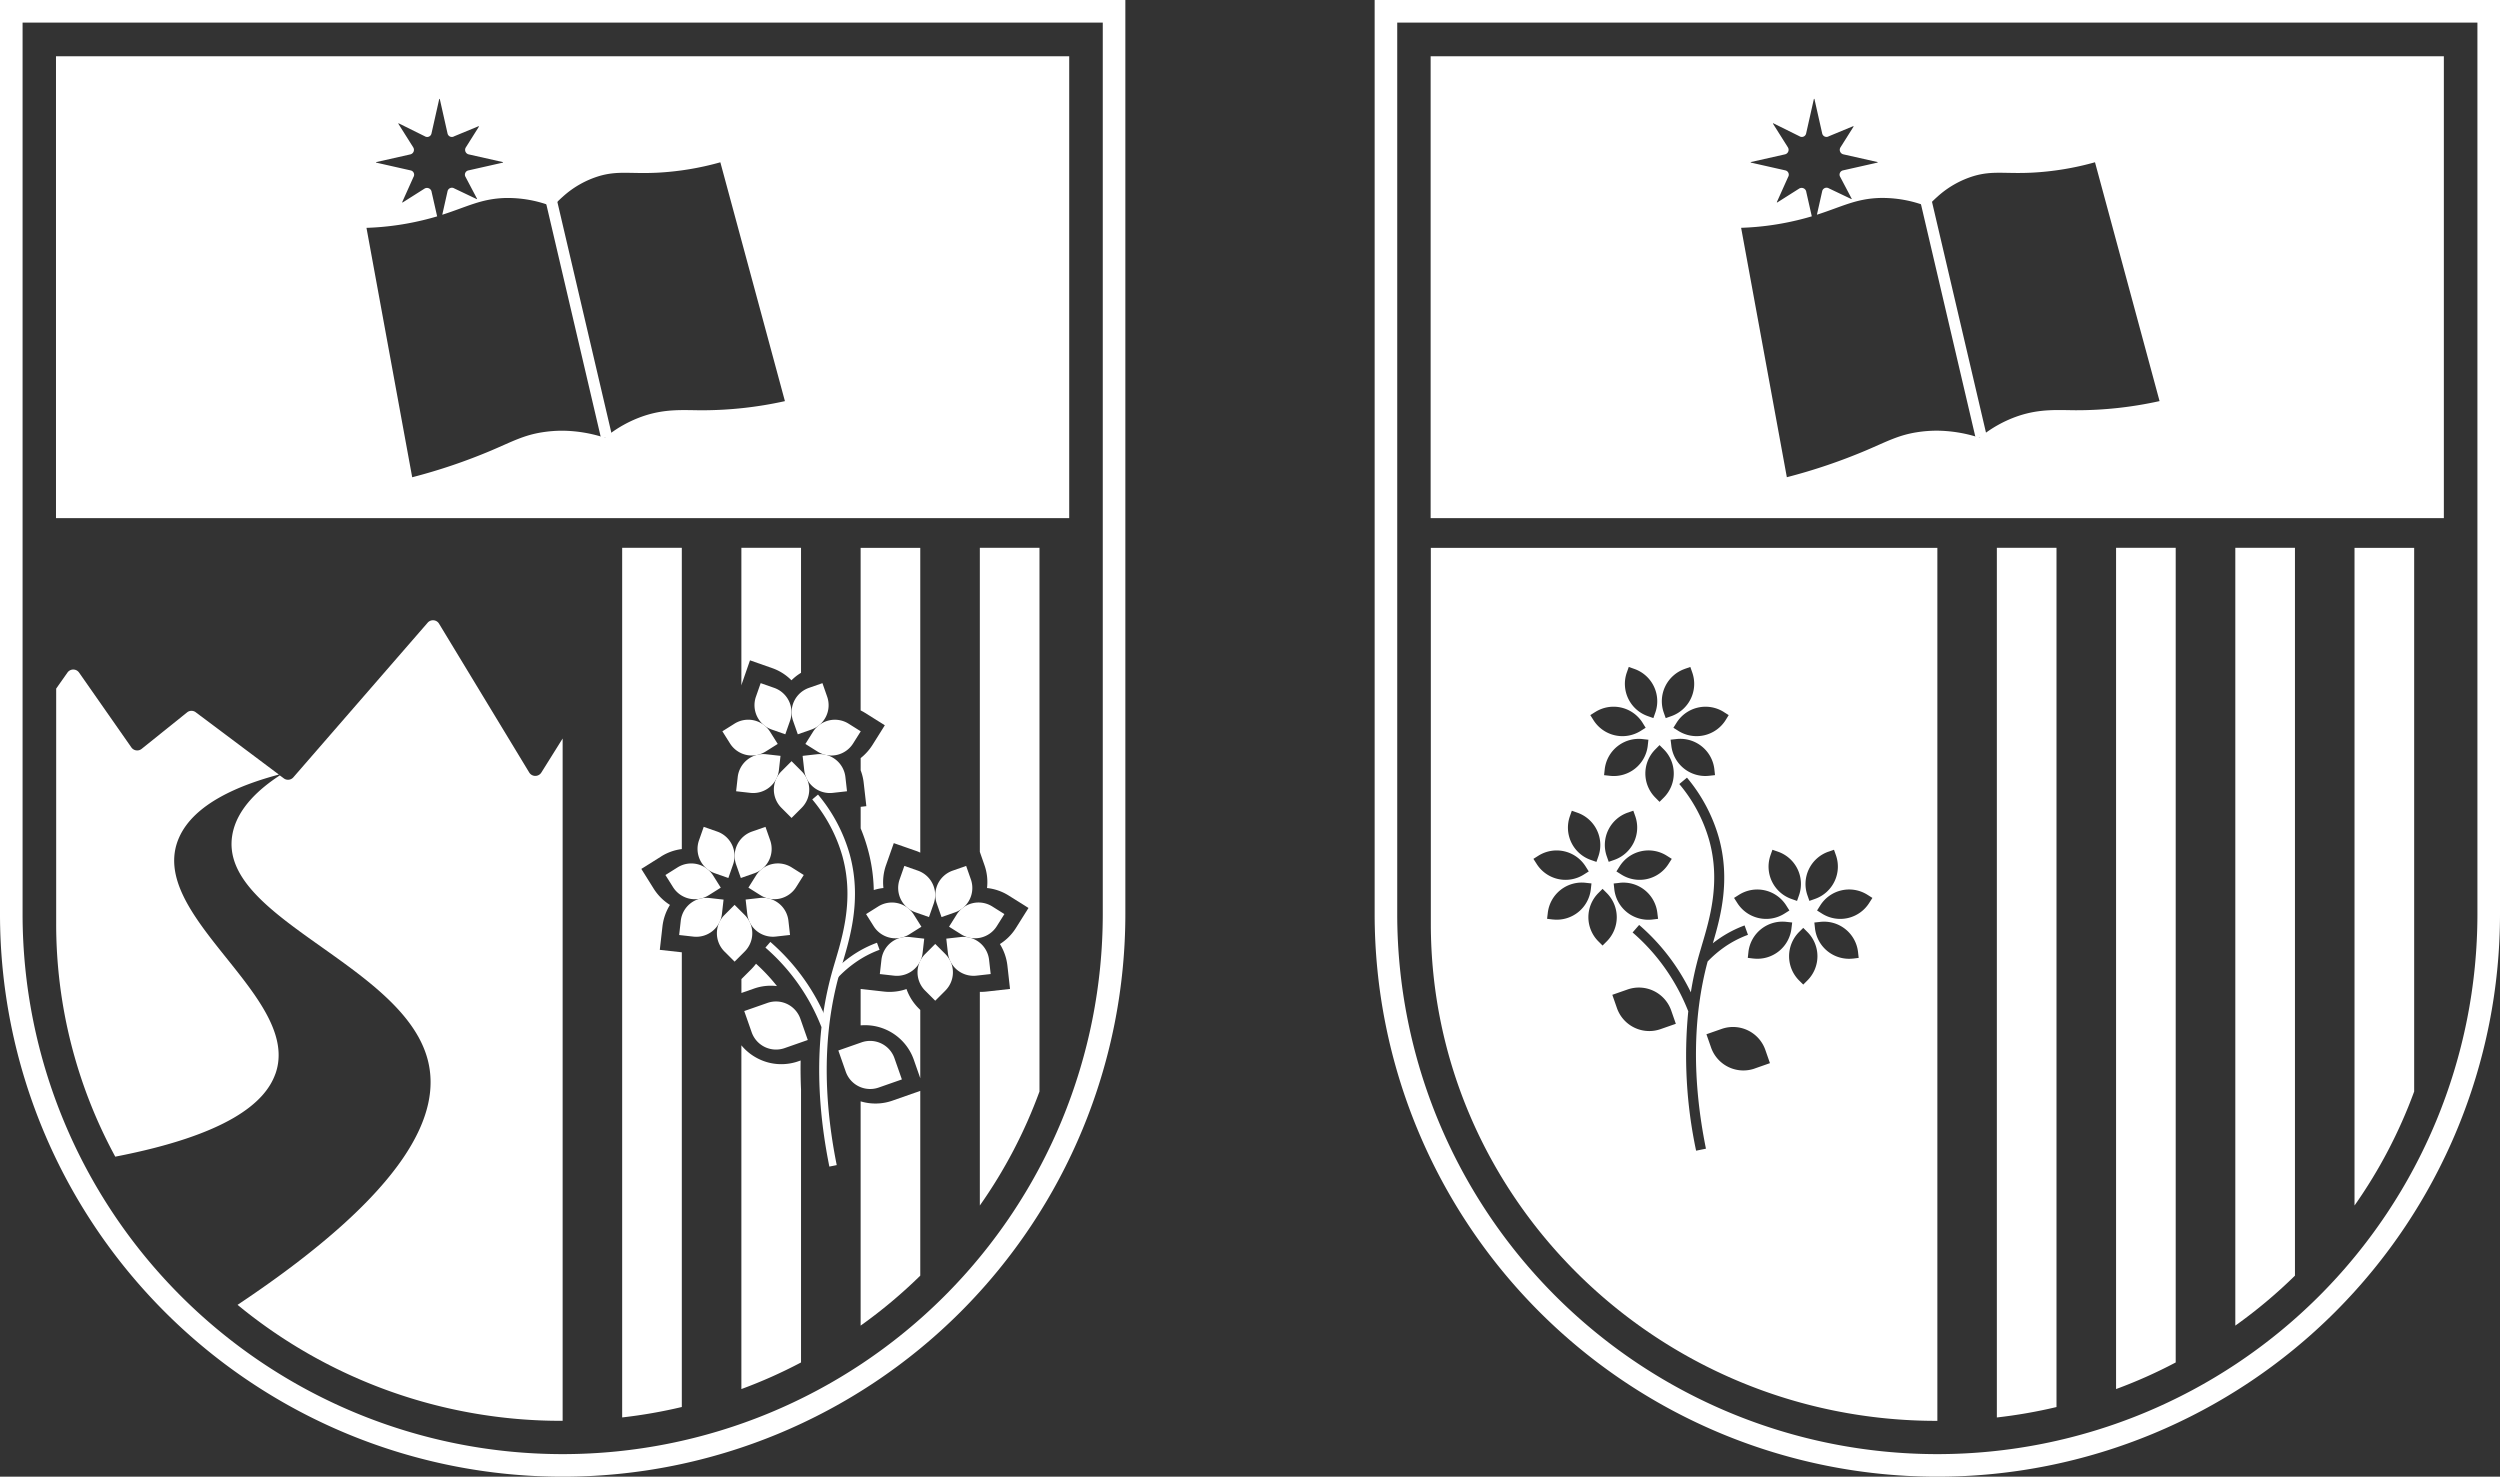 <?xml version="1.0" encoding="UTF-8"?> <svg xmlns="http://www.w3.org/2000/svg" width="664.37" height="392.43" viewBox="0 0 664.37 392.43"><rect x="0" y="0" width="664.37" height="392.43" fill="#333333" stroke="none"/><g id="ESCUT_LLEIDA" transform="translate(-72.1 -78.52)"><g id="Grupo_91" data-name="Grupo 91"><path id="Trazado_152" data-name="Trazado 152" d="M440.41,81.52v239.9a146.53,146.53,0,1,0,293.06,0V81.52H440.41Z" fill="none" stroke="#fff" stroke-miterlimit="10" stroke-width="6"></path><path id="Trazado_153" data-name="Trazado 153" d="M452.34,224.1V324c0,72.85,60.28,132.11,134.38,132.11h.23v-232H452.35Zm105.67,80.76,1.47-.52.52,1.47a9.105,9.105,0,0,1-5.59,11.6l-1.47.52-.52-1.49a9.094,9.094,0,0,1,5.59-11.59Zm-15.41.95.52-1.47,1.49.52a9.076,9.076,0,0,1,5.57,11.59l-.52,1.49-1.47-.52a9.109,9.109,0,0,1-5.59-11.6Zm-8.35,10.49a9.1,9.1,0,0,1,12.54,2.85l.84,1.33-1.33.84a9.083,9.083,0,0,1-12.54-2.87l-.84-1.31Zm-4.08-48.58,1.33.84-.82,1.33a9.114,9.114,0,0,1-12.55,2.87l-1.33-.84.84-1.33a9.1,9.1,0,0,1,12.54-2.87Zm-2.31,16.79-1.55.17a9.088,9.088,0,0,1-10.06-8.02l-.19-1.57,1.57-.17a9.107,9.107,0,0,1,10.06,8.03l.17,1.55Zm-8.05-28.23,1.49-.52.52,1.49a9.1,9.1,0,0,1-5.59,11.59l-1.47.52-.52-1.47a9.107,9.107,0,0,1,5.57-11.6Zm-5.58,21.36a9.077,9.077,0,0,1,0,12.86l-1.11,1.11-1.1-1.11a9.077,9.077,0,0,1,0-12.86l1.1-1.11Zm-9.55,16.84,1.47-.52.52,1.47a9.111,9.111,0,0,1-5.57,11.6l-1.49.52-.52-1.49a9.1,9.1,0,0,1,5.59-11.59Zm-6.3-9.97.17-1.55a9.1,9.1,0,0,1,10.06-8.03l1.55.17-.17,1.57a9.094,9.094,0,0,1-10.06,8.02l-1.55-.17Zm4.1,28.62a9.089,9.089,0,0,1,10.06,8.02l.19,1.55-1.57.19a9.114,9.114,0,0,1-10.06-8.03l-.17-1.55,1.55-.17Zm.51-2.19-1.33-.84.84-1.33a9.086,9.086,0,0,1,12.54-2.85l1.33.84-.84,1.31a9.085,9.085,0,0,1-12.54,2.87Zm1.43-53.69.52-1.49,1.47.52a9.1,9.1,0,0,1,5.59,11.6l-.52,1.47-1.47-.52a9.094,9.094,0,0,1-5.59-11.59Zm-8.36,10.47a9.105,9.105,0,0,1,12.55,2.87l.82,1.33-1.33.84a9.1,9.1,0,0,1-12.54-2.87l-.84-1.33,1.33-.84Zm-6.77,27.72.52-1.47,1.47.52a9.1,9.1,0,0,1,5.59,11.59l-.52,1.49-1.49-.52a9.1,9.1,0,0,1-5.57-11.6Zm-8.85,12.63-.84-1.31,1.33-.84a9.1,9.1,0,0,1,12.54,2.85l.84,1.33-1.33.84A9.083,9.083,0,0,1,480.44,308.07Zm4.36,14.81-1.57-.19.19-1.55a9.088,9.088,0,0,1,10.06-8.02l1.55.17-.17,1.55a9.114,9.114,0,0,1-10.06,8.03Zm13.18,6.92-1.1-1.1a9.09,9.09,0,0,1,0-12.87l1.1-1.1,1.1,1.1a9.09,9.09,0,0,1,0,12.87Zm15.41,22.21a9.1,9.1,0,0,1-11.59-5.59l-1.23-3.53,4.06-1.42a9.1,9.1,0,0,1,11.59,5.59l1.23,3.53Zm9.45,32.31a121.36,121.36,0,0,1-2.08-37.11h-.03a54.344,54.344,0,0,0-5.49-10.43,52.763,52.763,0,0,0-9.28-10.46l1.74-2a55.721,55.721,0,0,1,9.73,10.96,57.175,57.175,0,0,1,4.01,6.95,85.307,85.307,0,0,1,2.22-10.09c.23-.8.48-1.62.73-2.5,2.1-7.06,4.98-16.75,1.94-27.78a40.119,40.119,0,0,0-7.96-14.98l2.04-1.7a43.146,43.146,0,0,1,8.48,15.98c3.07,11.14.54,20.8-1.61,28.04.49-.4,1.01-.78,1.53-1.14a30.77,30.77,0,0,1,6.91-3.61l.9,2.5a27.638,27.638,0,0,0-6.3,3.29,29.909,29.909,0,0,0-4.42,3.8c-3.97,14.81-4.13,31.55-.45,49.74l-2.6.53Zm15.57-21.84a9.1,9.1,0,0,1-11.6-5.59l-1.23-3.52,4.06-1.42a9.1,9.1,0,0,1,11.59,5.57l1.23,3.53-4.05,1.42Zm-.29-29.22-1.55-.19.17-1.55a9.1,9.1,0,0,1,10.06-8.02l1.57.17-.19,1.55a9.1,9.1,0,0,1-10.06,8.03Zm14.29,5.81-1.1,1.1-1.11-1.1a9.126,9.126,0,0,1,0-12.87l1.11-1.1,1.1,1.1A9.09,9.09,0,0,1,552.41,339.07Zm12.08-5.81a9.109,9.109,0,0,1-10.06-8.03l-.17-1.55,1.55-.17a9.094,9.094,0,0,1,10.06,8.02l.17,1.55-1.55.19Zm4.36-14.81a9.087,9.087,0,0,1-12.54,2.87l-1.33-.84.84-1.33a9.086,9.086,0,0,1,12.54-2.85l1.33.84Z" fill="#fff"></path><path id="Trazado_154" data-name="Trazado 154" d="M618.61,224.1V452.44a133.518,133.518,0,0,1-15.85,2.77V224.1h15.85Z" fill="#fff"></path><path id="Trazado_155" data-name="Trazado 155" d="M650.29,224.1V440.59a130.243,130.243,0,0,1-15.85,7.07V224.1h15.85Z" fill="#fff"></path><path id="Trazado_156" data-name="Trazado 156" d="M681.98,224.1V417.52a131.62,131.62,0,0,1-15.85,13.28V224.09h15.85Z" fill="#fff"></path><path id="Trazado_157" data-name="Trazado 157" d="M713.66,224.1V368.59a130.639,130.639,0,0,1-15.85,30.29V224.11h15.85Z" fill="#fff"></path><path id="Trazado_158" data-name="Trazado 158" d="M452.29,93.47V216.21H721.55V93.47H452.29Zm99.81,35.95a1.251,1.251,0,0,0-1.88-.78l-5.81,3.68c-.07.03-.13-.03-.11-.11l2.99-6.66a1.164,1.164,0,0,0-.73-1.75l-9.16-2.07c-.07-.01-.07-.12,0-.15l9.05-2.04a1.241,1.241,0,0,0,.77-1.88l-3.94-6.25c-.05-.07.03-.16.09-.12l6.94,3.44a1.166,1.166,0,0,0,1.76-.72l2.06-9.16c.01-.08.13-.08.16,0l2.06,9.16a1.175,1.175,0,0,0,1.76.72l6.45-2.67a.086.086,0,0,1,.11.12l-3.46,5.49a1.232,1.232,0,0,0,.77,1.87l9.05,2.04a.077.077,0,0,1,0,.15l-9.16,2.07a1.154,1.154,0,0,0-.73,1.75l3.04,5.77a.073.073,0,0,1-.11.09l-5.96-2.84a1.185,1.185,0,0,0-1.76.73l-1.41,6.28c6.61-2.11,10.3-4.25,16.68-4.45a32.342,32.342,0,0,1,12.7,2.3,30.053,30.053,0,0,1,2.59-2.59,25.353,25.353,0,0,1,9.75-5.55c5.04-1.47,8.25-.53,15.49-.89a76.32,76.32,0,0,0,16.69-2.76q8.58,31.74,17.16,63.47a101.835,101.835,0,0,1-22.35,2.43c-4.86-.03-9.37-.41-15.13,1.5a32.619,32.619,0,0,0-10.38,5.8,37.335,37.335,0,0,0-11.24-1.87,34.341,34.341,0,0,0-5.33.41c-5,.78-8.05,2.48-13.47,4.79a151.068,151.068,0,0,1-21.15,7.17q-6.075-33.135-12.15-66.28a74.237,74.237,0,0,0,16.94-2.53c.64-.17,1.25-.35,1.84-.52l-1.49-6.58Z" fill="#fff"></path><line id="Línea_5" data-name="Línea 5" x2="14.78" y2="63.19" transform="translate(583.84 131.54)" fill="#fff" stroke="#fff" stroke-miterlimit="10" stroke-width="3"></line></g><g id="Grupo_97" data-name="Grupo 97"><path id="Trazado_159" data-name="Trazado 159" d="M75.1,81.52v239.9a146.53,146.53,0,0,0,293.06,0V81.52Z" fill="none" stroke="#fff" stroke-miterlimit="10" stroke-width="6"></path><g id="Grupo_92" data-name="Grupo 92"><path id="Trazado_160" data-name="Trazado 160" d="M145.25,363.98c-2.73,7.56-12.62,16.13-42.52,21.92a129.455,129.455,0,0,1-15.7-61.91V261.51l3-4.26a1.879,1.879,0,0,1,3.08,0l13.9,19.89a1.885,1.885,0,0,0,2.72.4l12.08-9.7a1.863,1.863,0,0,1,2.3-.04l22.1,16.56c-10.47,2.8-22.53,7.72-26.52,16.74-9.13,20.62,33.02,42.35,25.57,62.88Z" fill="#fff"></path><path id="Trazado_161" data-name="Trazado 161" d="M221.62,274.76V456.1h-.23a135.069,135.069,0,0,1-86.16-30.82c45.95-30.63,54.19-51.2,50.53-65.15-6.7-25.52-55.63-37.56-51.93-59.68,1.19-7.09,7.31-12.4,12.63-15.87l1.05.78a1.87,1.87,0,0,0,2.55-.27L185.75,244a1.875,1.875,0,0,1,3.03.27l23.96,39.54a1.894,1.894,0,0,0,3.21.03l5.68-9.08Z" fill="#fff"></path><line id="Línea_6" data-name="Línea 6" x1="0.28" y1="0.21" transform="translate(146.19 284.37)" fill="#fff"></line></g><path id="Trazado_162" data-name="Trazado 162" d="M247.8,306.13l-5.27,3.3,3.3,5.27a13.711,13.711,0,0,0,4.31,4.3,13.856,13.856,0,0,0-2,5.77l-.7,6.17,5.85.65V452.43a133.517,133.517,0,0,1-15.85,2.77V224.09h15.85v80.07a13.356,13.356,0,0,0-5.49,1.96Z" fill="#fff"></path><path id="Trazado_163" data-name="Trazado 163" d="M278.56,340.57a13.407,13.407,0,0,0-6.13.68l-3.3,1.15v-3.69l2.59-2.59a14.064,14.064,0,0,0,1.29-1.49,48.685,48.685,0,0,1,5.56,5.93Z" fill="#fff"></path><path id="Trazado_164" data-name="Trazado 164" d="M284.97,224.1v33.22a13.283,13.283,0,0,0-2.54,1.99,13.433,13.433,0,0,0-5.15-3.25L271.41,254l-2.04,5.87a7.582,7.582,0,0,0-.25.81V224.1h15.85Z" fill="#fff"></path><path id="Trazado_165" data-name="Trazado 165" d="M284.97,368.19v72.4a130.243,130.243,0,0,1-15.85,7.07V356.31a13.68,13.68,0,0,0,4.65,3.64,13.5,13.5,0,0,0,5.95,1.37,13.721,13.721,0,0,0,4.55-.77l.6-.21c-.05,2.57-.01,5.2.11,7.86Z" fill="#fff"></path><path id="Trazado_166" data-name="Trazado 166" d="M316.66,224.1v81.01a9.583,9.583,0,0,0-1.19-.49l-5.85-2.04-2.06,5.85a13.741,13.741,0,0,0-.69,6.08,12.785,12.785,0,0,0-2.57.54,43.976,43.976,0,0,0-1.61-10.96,44.655,44.655,0,0,0-1.87-5.43v-5.73l1.51-.17-.7-6.17a13.417,13.417,0,0,0-.81-3.36v-3.25a14.018,14.018,0,0,0,3.12-3.46l3.3-5.26-5.26-3.3a13.368,13.368,0,0,0-1.17-.65v-43.2h15.85Z" fill="#fff"></path><path id="Trazado_167" data-name="Trazado 167" d="M316.66,346.92v18.14l-1.71-4.9a13.743,13.743,0,0,0-14.14-9.15v-9.68l6.12.69a11.9,11.9,0,0,0,1.57.09,13.375,13.375,0,0,0,4.5-.76,13.656,13.656,0,0,0,3.25,5.15l.41.41Z" fill="#fff"></path><path id="Trazado_168" data-name="Trazado 168" d="M316.66,368.43v49.09a131.622,131.622,0,0,1-15.85,13.28V371.2a13.644,13.644,0,0,0,3.93.58,13.481,13.481,0,0,0,4.53-.77l7.39-2.59Z" fill="#fff"></path><path id="Trazado_169" data-name="Trazado 169" d="M348.34,224.1V368.59a130.256,130.256,0,0,1-15.85,30.29V342.1a2.618,2.618,0,0,0,.28.01,13.643,13.643,0,0,0,1.57-.09l6.17-.69-.69-6.17a13.813,13.813,0,0,0-2-5.76,13.576,13.576,0,0,0,4.3-4.33l3.3-5.26-5.26-3.3a13.476,13.476,0,0,0-5.76-2,13.574,13.574,0,0,0-.68-6.08l-1.23-3.52V224.1h15.85Z" fill="#fff"></path><g id="Grupo_93" data-name="Grupo 93"><path id="Trazado_170" data-name="Trazado 170" d="M86.98,93.48V216.22H356.24V93.48Zm99.81,35.95a1.251,1.251,0,0,0-1.88-.78l-5.81,3.68c-.07.03-.13-.03-.11-.11l2.99-6.66a1.164,1.164,0,0,0-.73-1.75l-9.16-2.07c-.07-.01-.07-.12,0-.15l9.05-2.04a1.241,1.241,0,0,0,.77-1.88l-3.94-6.25c-.05-.07.03-.16.09-.12l6.94,3.44a1.166,1.166,0,0,0,1.76-.72l2.06-9.16c.01-.08.13-.08.16,0l2.06,9.16a1.175,1.175,0,0,0,1.76.72l6.45-2.67a.086.086,0,0,1,.11.12l-3.46,5.49a1.232,1.232,0,0,0,.77,1.87l9.05,2.04a.077.077,0,0,1,0,.15l-9.16,2.07a1.154,1.154,0,0,0-.73,1.75l3.04,5.77a.073.073,0,0,1-.11.09l-5.96-2.84a1.185,1.185,0,0,0-1.76.73l-1.41,6.28c6.61-2.11,10.3-4.25,16.68-4.45a32.342,32.342,0,0,1,12.7,2.3,30.059,30.059,0,0,1,2.59-2.59,25.352,25.352,0,0,1,9.75-5.55c5.04-1.47,8.25-.53,15.49-.89a76.32,76.32,0,0,0,16.69-2.76q8.58,31.74,17.16,63.47a101.835,101.835,0,0,1-22.35,2.43c-4.86-.03-9.37-.41-15.13,1.5a32.619,32.619,0,0,0-10.38,5.8,37.335,37.335,0,0,0-11.24-1.87,34.341,34.341,0,0,0-5.33.41c-5,.78-8.05,2.48-13.47,4.79a151.069,151.069,0,0,1-21.15,7.17q-6.075-33.135-12.15-66.28a74.237,74.237,0,0,0,16.94-2.53c.64-.17,1.25-.35,1.84-.52l-1.49-6.58Z" fill="#fff"></path><line id="Línea_7" data-name="Línea 7" x2="14.78" y2="63.19" transform="translate(218.53 131.55)" fill="#fff" stroke="#fff" stroke-miterlimit="10" stroke-width="3"></line></g><g id="Grupo_96" data-name="Grupo 96"><g id="Grupo_94" data-name="Grupo 94"><path id="Trazado_171" data-name="Trazado 171" d="M277.12,283.02h3.81a6.865,6.865,0,0,1,6.86,6.86v3.81h-3.81a6.865,6.865,0,0,1-6.86-6.86v-3.81Z" transform="translate(278.28 691.97) rotate(-135)" fill="#fff"></path><path id="Trazado_172" data-name="Trazado 172" d="M268.28,278.76h3.81a6.865,6.865,0,0,1,6.86,6.86v3.81h-3.81a6.865,6.865,0,0,1-6.86-6.86v-3.81Z" transform="translate(-39.33 524.17) rotate(-83.57)" fill="#fff"></path><path id="Trazado_173" data-name="Trazado 173" d="M266.09,269.19h3.81a6.865,6.865,0,0,1,6.86,6.86v3.81h-3.81a6.865,6.865,0,0,1-6.86-6.86v-3.81Z" transform="translate(-104.45 186.48) rotate(-32.14)" fill="#fff"></path><path id="Trazado_174" data-name="Trazado 174" d="M272.21,261.51h3.81a6.865,6.865,0,0,1,6.86,6.86v3.81h-3.81a6.865,6.865,0,0,1-6.86-6.86v-3.81Z" transform="translate(103.71 -76.69) rotate(19.29)" fill="#fff"></path><path id="Trazado_175" data-name="Trazado 175" d="M282.03,261.51h3.81a6.865,6.865,0,0,1,6.86,6.86v3.81h-3.81a6.865,6.865,0,0,1-6.86-6.86v-3.81Z" transform="translate(444.32 -92.52) rotate(70.71)" fill="#fff"></path><path id="Trazado_176" data-name="Trazado 176" d="M288.15,269.19h3.81a6.865,6.865,0,0,1,6.86,6.86v3.81h-3.81a6.865,6.865,0,0,1-6.86-6.86v-3.81Z" transform="translate(682.07 172.08) rotate(122.14)" fill="#fff"></path><path id="Trazado_177" data-name="Trazado 177" d="M285.96,278.76h3.81a6.865,6.865,0,0,1,6.86,6.86v3.81h-3.81a6.865,6.865,0,0,1-6.86-6.86v-3.81Z" transform="translate(612.57 533.78) rotate(173.57)" fill="#fff"></path></g><g id="Grupo_95" data-name="Grupo 95"><path id="Trazado_178" data-name="Trazado 178" d="M315.31,331.58h3.81a6.865,6.865,0,0,1,6.86,6.86v3.81h-3.81a6.865,6.865,0,0,1-6.86-6.86v-3.81Z" transform="translate(309.13 801.88) rotate(-135)" fill="#fff"></path><path id="Trazado_179" data-name="Trazado 179" d="M306.46,327.33h3.81a6.865,6.865,0,0,1,6.86,6.86V338h-3.81a6.865,6.865,0,0,1-6.86-6.86v-3.81Z" transform="translate(-53.68 605.25) rotate(-83.57)" fill="#fff"></path><path id="Trazado_180" data-name="Trazado 180" d="M304.28,317.76h3.81a6.865,6.865,0,0,1,6.86,6.86v3.81h-3.81a6.865,6.865,0,0,1-6.86-6.86v-3.81Z" transform="translate(-124.44 214.25) rotate(-32.14)" fill="#fff"></path><path id="Trazado_181" data-name="Trazado 181" d="M310.4,310.08h3.81a6.865,6.865,0,0,1,6.86,6.86v3.81h-3.81a6.865,6.865,0,0,1-6.86-6.86v-3.81Z" transform="translate(121.89 -86.58) rotate(19.29)" fill="#fff"></path><path id="Trazado_182" data-name="Trazado 182" d="M320.22,310.08h3.81a6.865,6.865,0,0,1,6.86,6.86v3.81h-3.81a6.865,6.865,0,0,1-6.86-6.86v-3.81Z" transform="translate(515.74 -96.04) rotate(70.71)" fill="#fff"></path><path id="Trazado_183" data-name="Trazado 183" d="M326.34,317.76h3.81a6.865,6.865,0,0,1,6.86,6.86v3.81H333.2a6.865,6.865,0,0,1-6.86-6.86v-3.81Z" transform="translate(781.69 214.15) rotate(122.14)" fill="#fff"></path><path id="Trazado_184" data-name="Trazado 184" d="M324.15,327.33h3.81a6.865,6.865,0,0,1,6.86,6.86V338h-3.81a6.865,6.865,0,0,1-6.86-6.86v-3.81Z" transform="translate(694.14 626.34) rotate(173.57)" fill="#fff"></path></g><path id="Trazado_185" data-name="Trazado 185" d="M261.99,321.21h3.81a6.865,6.865,0,0,1,6.86,6.86v3.81h-3.81a6.865,6.865,0,0,1-6.86-6.86v-3.81Z" transform="translate(225.44 746.46) rotate(-135)" fill="#fff"></path><path id="Trazado_186" data-name="Trazado 186" d="M253.14,316.95h3.81a6.865,6.865,0,0,1,6.86,6.86v3.81H260a6.865,6.865,0,0,1-6.86-6.86v-3.81Z" transform="translate(-90.72 543.05) rotate(-83.57)" fill="#fff"></path><path id="Trazado_187" data-name="Trazado 187" d="M250.96,307.38h3.81a6.865,6.865,0,0,1,6.86,6.86v3.81h-3.81a6.865,6.865,0,0,1-6.86-6.86v-3.81Z" transform="translate(-127.09 184.29) rotate(-32.14)" fill="#fff"></path><path id="Trazado_188" data-name="Trazado 188" d="M257.08,299.7h3.81a6.865,6.865,0,0,1,6.86,6.86v3.81h-3.81a6.865,6.865,0,0,1-6.86-6.86V299.7Z" transform="translate(115.47 -69.55) rotate(19.29)" fill="#fff"></path><path id="Trazado_189" data-name="Trazado 189" d="M266.89,299.7h3.81a6.865,6.865,0,0,1,6.86,6.86v3.81h-3.81a6.865,6.865,0,0,1-6.86-6.86V299.7Z" transform="translate(470.23 -52.66) rotate(70.71)" fill="#fff"></path><path id="Trazado_190" data-name="Trazado 190" d="M273.01,307.38h3.81a6.865,6.865,0,0,1,6.86,6.86v3.81h-3.81a6.865,6.865,0,0,1-6.86-6.86v-3.81Z" transform="translate(691.21 243.4) rotate(122.14)" fill="#fff"></path><path id="Trazado_191" data-name="Trazado 191" d="M270.83,316.95h3.81a6.865,6.865,0,0,1,6.86,6.86v3.81h-3.81a6.865,6.865,0,0,1-6.86-6.86v-3.81Z" transform="translate(586.67 611.61) rotate(173.57)" fill="#fff"></path></g><path id="Trazado_192" data-name="Trazado 192" d="M296.66,355.08h6.54a6.865,6.865,0,0,1,6.86,6.86v5.98h-6.54a6.865,6.865,0,0,1-6.86-6.86v-5.98Z" transform="translate(709.08 602.52) rotate(160.71)" fill="#fff"></path><path id="Trazado_193" data-name="Trazado 193" d="M271.65,344.61h6.54a6.865,6.865,0,0,1,6.86,6.86v5.98h-6.54a6.865,6.865,0,0,1-6.86-6.86v-5.98Z" transform="translate(657.01 590.42) rotate(160.71)" fill="#fff"></path><path id="Trazado_194" data-name="Trazado 194" d="M288.72,290.32a41.868,41.868,0,0,1,8.22,15.49c3.51,12.76-.6,23.66-2.67,30.98-3.22,11.39-5.49,28.21-.79,51.55" fill="none" stroke="#fff" stroke-miterlimit="10" stroke-width="2"></path><path id="Trazado_195" data-name="Trazado 195" d="M276.16,329.59a54.748,54.748,0,0,1,15.14,21.44" fill="none" stroke="#fff" stroke-miterlimit="10" stroke-width="2"></path><path id="Trazado_196" data-name="Trazado 196" d="M305.5,329.99a28.563,28.563,0,0,0-6.6,3.45,31.8,31.8,0,0,0-4.89,4.22" fill="none" stroke="#fff" stroke-miterlimit="10" stroke-width="2"></path></g></g></svg> 